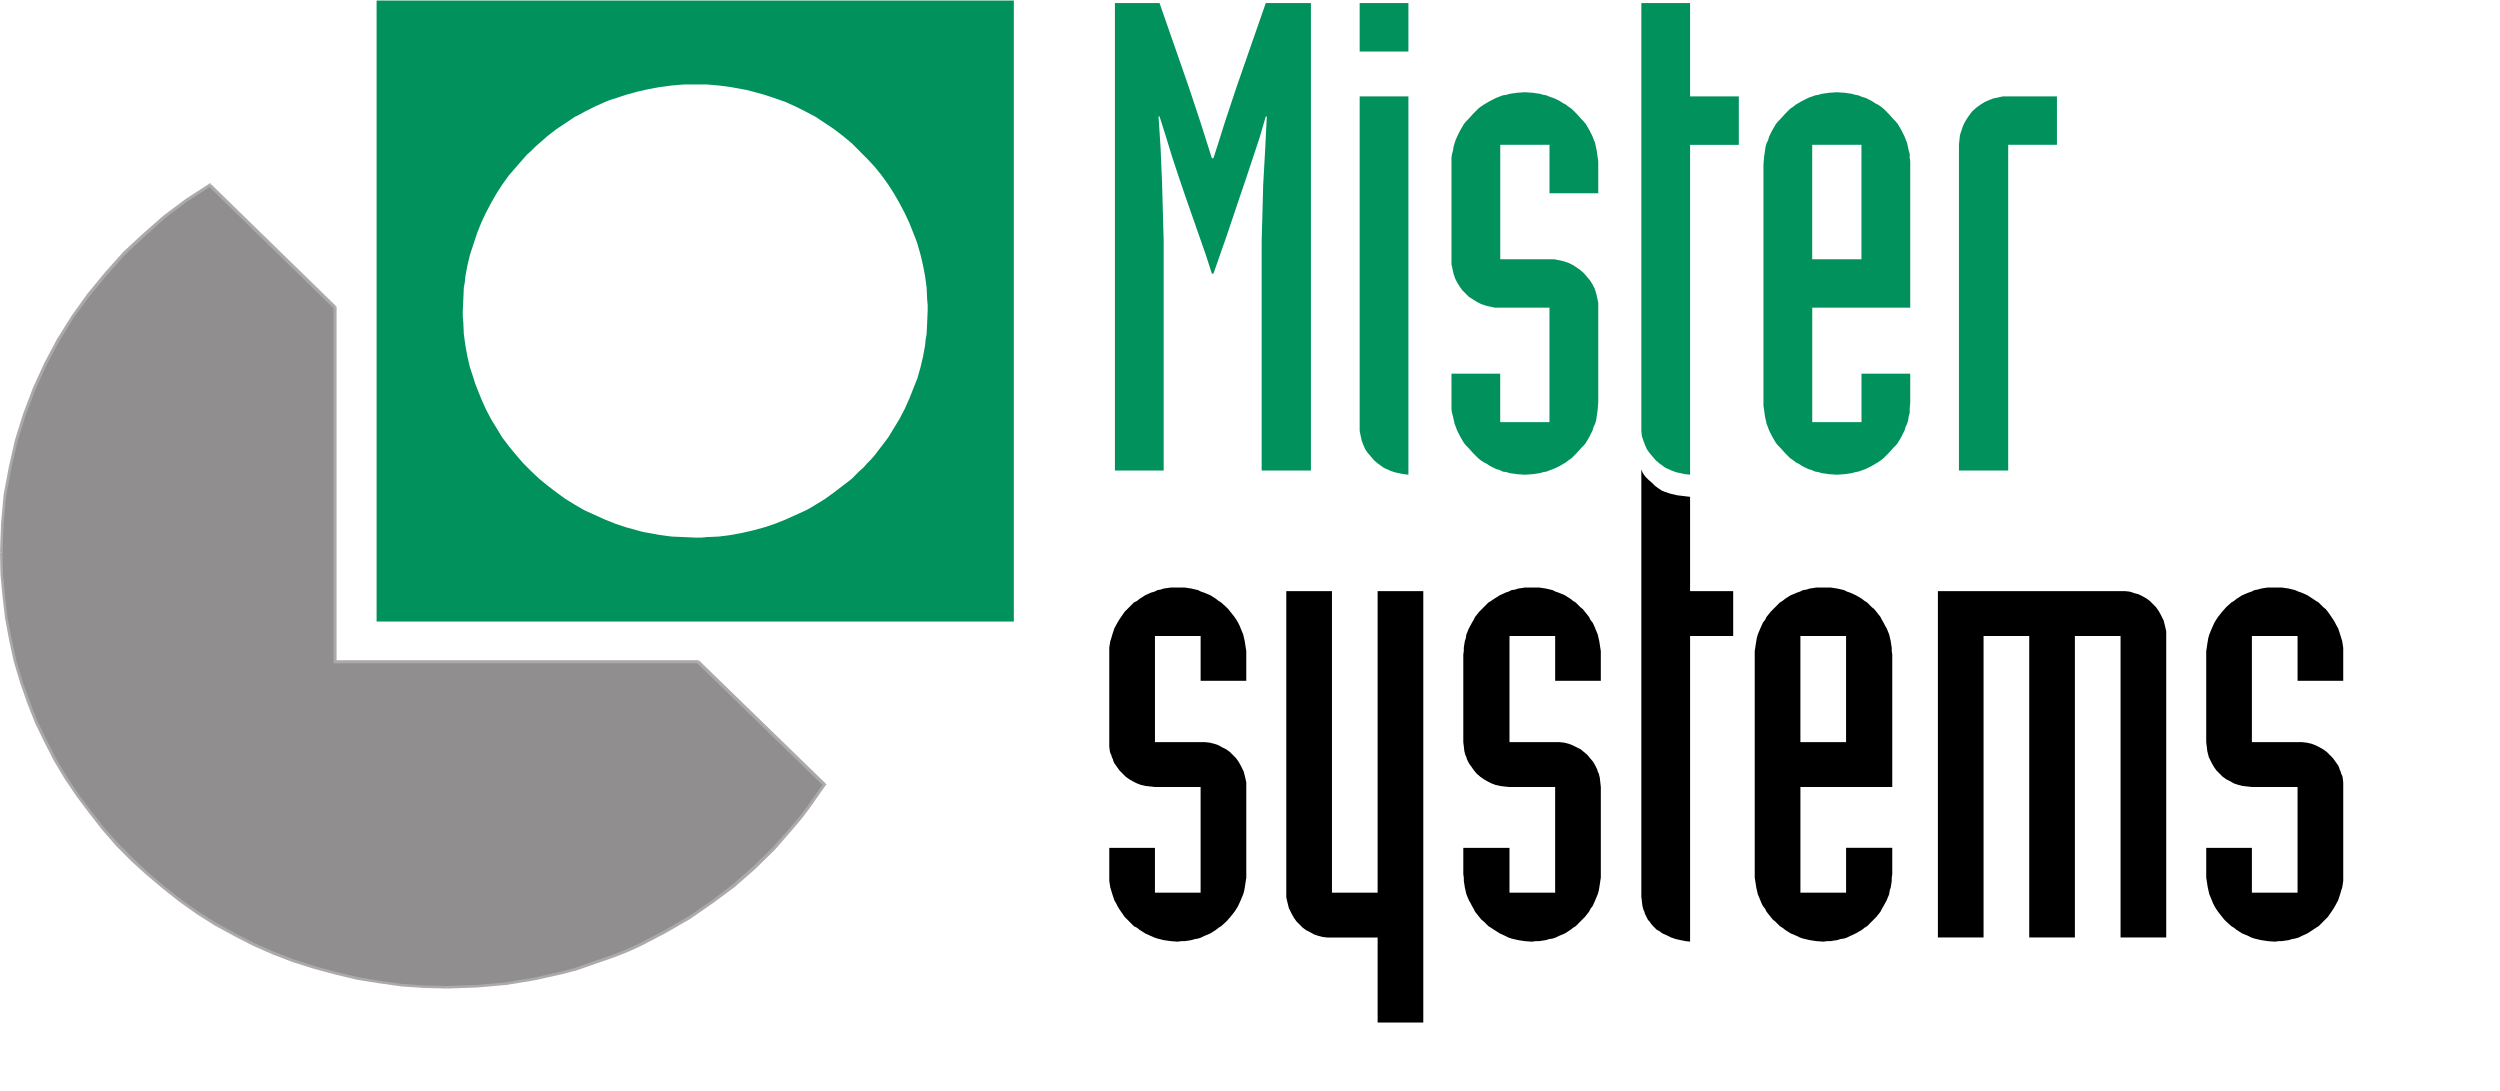 <?xml version="1.0" encoding="UTF-8" standalone="no"?>
<svg
   xmlns:dc="http://purl.org/dc/elements/1.1/"
   xmlns:cc="http://creativecommons.org/ns#"
   xmlns:rdf="http://www.w3.org/1999/02/22-rdf-syntax-ns#"
   xmlns:svg="http://www.w3.org/2000/svg"
   xmlns="http://www.w3.org/2000/svg"
   xmlns:sodipodi="http://sodipodi.sourceforge.net/DTD/sodipodi-0.dtd"
   xmlns:inkscape="http://www.inkscape.org/namespaces/inkscape"
   version="1.0"
   width="202.14mm"
   height="88.19mm"
   id="svg2985"
   inkscape:version="0.48.3.1 r9886"
   sodipodi:docname="Logo_Mister_Systems.eps">
  <sodipodi:namedview
     pagecolor="#ffffff"
     bordercolor="#666666"
     borderopacity="1"
     objecttolerance="10"
     gridtolerance="10"
     guidetolerance="10"
     inkscape:pageopacity="0"
     inkscape:pageshadow="2"
     inkscape:window-width="917"
     inkscape:window-height="670"
     id="namedview3051"
     showgrid="false"
     inkscape:zoom="0.97732047"
     inkscape:cx="358.12204"
     inkscape:cy="156.24213"
     inkscape:window-x="0"
     inkscape:window-y="0"
     inkscape:window-maximized="0"
     inkscape:current-layer="svg2985" />
  <defs
     id="defs2987" />
  <g
     id="g3085">
    <path
       style="fill:#00915d;fill-opacity:1;fill-rule:evenodd;stroke:none"
       d="m 141.43,94.974 0.157,-3.465 0.157,-3.623 0.314,-1.733 0.157,-1.733 0.627,-3.308 0.784,-3.308 1.098,-3.308 1.098,-3.308 1.254,-3.15 1.411,-2.993 1.568,-2.993 1.725,-2.993 1.725,-2.678 2.038,-2.835 1.098,-1.26 1.098,-1.26 1.098,-1.26 1.098,-1.26 1.098,-1.26 1.254,-1.103 1.254,-1.26 1.254,-1.103 1.254,-1.103 1.254,-1.103 2.666,-2.048 2.822,-1.89 2.822,-1.89 1.568,-0.788 1.411,-0.788 3.136,-1.575 3.136,-1.418 1.568,-0.63 1.568,-0.473 3.293,-1.103 1.725,-0.473 1.725,-0.473 3.45,-0.788 1.725,-0.315 1.725,-0.315 3.606,-0.473 3.606,-0.315 1.725,0 1.882,0 3.606,0 3.606,0.315 3.606,0.473 3.45,0.63 1.725,0.315 1.725,0.473 1.725,0.473 1.725,0.473 3.293,1.103 3.136,1.103 3.136,1.418 3.136,1.575 2.979,1.575 2.822,1.89 2.822,1.89 2.666,2.048 2.666,2.205 2.352,2.363 2.352,2.363 2.352,2.52 2.038,2.52 2.038,2.835 1.725,2.678 1.725,2.993 1.568,2.993 1.411,2.993 1.254,3.15 0.627,1.575 0.627,1.733 0.941,3.308 0.784,3.308 0.627,3.308 0.47,3.465 0.157,3.623 0.157,1.733 0,1.733 -0.157,3.623 -0.157,3.465 -0.314,1.733 -0.157,1.733 -0.627,3.465 -0.784,3.308 -0.941,3.308 -1.254,3.15 -1.254,3.15 -1.411,3.15 -1.568,2.993 -1.725,2.835 -1.725,2.835 -2.038,2.678 -1.098,1.418 -0.941,1.26 -1.098,1.26 -1.254,1.26 -1.098,1.26 -1.254,1.103 -1.098,1.103 -1.254,1.26 -1.411,1.103 -1.254,0.945 -2.666,2.048 -2.822,2.048 -2.822,1.733 -1.568,0.945 -1.411,0.788 -3.136,1.418 -3.136,1.418 -1.568,0.63 -1.568,0.63 -3.293,1.103 -1.725,0.473 -1.725,0.473 -3.45,0.788 -1.725,0.315 -1.725,0.315 -3.606,0.472 -3.606,0.158 -1.725,0.158 -1.882,0 -3.606,-0.158 -3.606,-0.158 -3.606,-0.472 -3.45,-0.63 -1.725,-0.315 -1.725,-0.472 -1.725,-0.473 -1.725,-0.473 -3.293,-1.103 -3.136,-1.26 -3.136,-1.418 -3.136,-1.418 -2.979,-1.733 -2.822,-1.733 -2.822,-2.048 -2.666,-2.048 -2.509,-2.048 -2.509,-2.363 -2.352,-2.363 -2.195,-2.52 -2.195,-2.678 -2.038,-2.678 -1.725,-2.835 -1.725,-2.835 -1.568,-2.993 -1.411,-3.15 -1.254,-3.15 -0.627,-1.575 -0.47,-1.575 -1.098,-3.308 -0.784,-3.308 -0.627,-3.465 -0.47,-3.465 -0.157,-3.465 -0.157,-1.733 0,-1.89 z m -26.342,-94.816 97.37,0 97.37,0 0,94.816 0,94.974 -97.37,0 -97.37,0 0,-94.974 0,-94.816 z"
       id="path2991"
       inkscape:connector-curvature="0" />
    <path
       style="fill:#908e8e;fill-opacity:1;fill-rule:evenodd;stroke:none"
       d="m 251.971,239.718 -2.352,3.465 -2.509,3.465 -2.509,3.308 -2.509,3.15 -2.822,3.15 -2.822,2.993 -2.822,2.993 -3.136,2.835 -2.979,2.835 -3.293,2.678 -3.293,2.678 -1.568,1.26 -1.725,1.103 -3.45,2.52 -3.45,2.205 -3.606,2.205 -3.606,2.048 -3.763,2.048 -3.92,1.89 -3.763,1.733 -3.92,1.575 -4.077,1.575 -4.077,1.418 -4.077,1.26 -4.077,1.103 -4.233,0.945 -4.39,0.945 -4.233,0.788 -4.39,0.63 -4.39,0.473 -4.39,0.315 -4.547,0.315 -4.547,0 -3.45,0 -3.606,-0.158 -3.45,-0.158 -3.45,-0.315 -6.742,-0.945 -3.45,-0.472 -3.293,-0.63 -3.293,-0.63 -3.293,-0.788 -3.293,-0.945 -3.136,-0.945 -3.293,-0.945 -3.136,-1.103 -3.136,-1.103 -2.979,-1.26 -3.136,-1.26 -2.979,-1.418 -5.801,-2.993 -2.822,-1.575 -2.979,-1.575 -2.666,-1.733 -2.822,-1.733 -2.666,-1.733 -2.666,-1.89 -2.509,-2.048 -2.666,-1.89 -2.509,-2.048 -2.352,-2.205 -2.352,-2.205 -2.352,-2.205 -2.352,-2.205 -2.195,-2.363 -2.195,-2.363 -2.038,-2.52 -2.195,-2.363 -1.882,-2.678 -2.038,-2.52 -1.725,-2.678 -1.882,-2.678 -1.725,-2.678 -1.725,-2.678 -1.568,-2.835 -1.568,-2.835 -1.411,-2.835 -1.411,-2.993 -1.411,-2.993 -1.254,-2.993 -1.098,-2.993 -1.098,-3.15 -1.098,-2.993 -0.941,-3.15 -0.784,-3.15 -0.941,-3.308 -0.627,-3.15 -0.627,-3.308 -0.627,-3.308 -0.47,-3.308 -0.314,-3.308 -0.314,-3.308 -0.314,-3.465 -0.157,-3.308 0,-3.465 0.157,-4.41 0.157,-4.41 0.314,-4.253 0.627,-4.41 0.627,-4.253 0.784,-4.095 0.941,-4.253 0.47,-2.048 0.47,-2.048 0.627,-2.048 0.627,-2.048 1.254,-3.938 1.411,-3.938 1.568,-3.938 1.725,-3.78 1.725,-3.78 2.038,-3.78 1.882,-3.623 2.195,-3.465 2.195,-3.623 2.509,-3.308 2.352,-3.465 1.254,-1.575 1.411,-1.575 2.666,-3.308 2.666,-2.993 2.979,-3.15 2.822,-2.835 1.568,-1.418 1.568,-1.418 3.136,-2.835 3.136,-2.678 3.45,-2.52 3.293,-2.363 3.45,-2.363 1.882,-1.26 1.725,-1.103 38.258,37.328 0,108.361 111.012,0 38.572,37.486 z"
       id="path2993"
       inkscape:connector-curvature="0" />
    <path
       style="fill:#aba9a9;fill-opacity:1;fill-rule:nonzero;stroke:none"
       d="m 252.285,240.033 -4.861,6.93 -2.509,3.308 -2.666,3.15 -5.488,6.3 -5.958,5.828 -6.272,5.513 -6.585,4.883 -7.056,4.883 -7.369,4.253 -7.526,3.938 -3.763,1.733 -3.92,1.575 -8.153,2.835 -4.077,1.418 -4.234,1.103 -8.467,1.89 -8.624,1.418 -9.094,0.788 -8.937,0.315 0,-0.788 8.937,-0.315 8.781,-0.788 8.624,-1.418 8.467,-1.89 4.077,-1.103 4.077,-1.418 8.153,-2.835 3.92,-1.575 3.763,-1.733 7.526,-3.938 7.369,-4.253 6.899,-4.725 6.585,-5.04 6.272,-5.513 5.958,-5.828 5.331,-5.985 2.666,-3.15 2.509,-3.308 4.861,-6.93 z"
       id="path2995"
       inkscape:connector-curvature="0" />
    <path
       style="fill:#aba9a9;fill-opacity:1;fill-rule:nonzero;stroke:none"
       d="m 136.726,302.089 -7.056,-0.158 -6.899,-0.473 -6.742,-0.945 -6.899,-1.103 -6.585,-1.575 -6.429,-1.733 -6.585,-2.048 -6.115,-2.363 -6.115,-2.678 -5.801,-2.993 -5.801,-3.15 -5.488,-3.465 -5.331,-3.78 -5.174,-4.095 -4.861,-4.095 -4.704,-4.253 -4.547,-4.568 -4.39,-5.04 -3.92,-5.04 -3.92,-5.198 -3.606,-5.355 -3.293,-5.513 -2.979,-5.828 -2.822,-5.828 L 8.31,214.833 6.115,208.533 4.233,202.233 2.822,195.775 1.568,189.003 0.784,182.387 0.47,179.08 0.157,175.615 0,168.842 l 0.784,0 0.157,6.773 0.314,3.465 0.314,3.308 0.784,6.615 1.254,6.458 1.411,6.458 1.882,6.3 2.195,6.143 2.352,5.985 2.822,5.828 2.979,5.828 3.293,5.513 3.45,5.198 3.92,5.198 3.92,5.04 4.39,4.883 4.547,4.568 4.704,4.41 4.861,4.095 5.174,4.095 5.174,3.623 5.488,3.465 5.801,3.15 5.801,2.993 6.115,2.678 6.115,2.363 6.429,2.048 6.429,1.733 6.585,1.575 6.585,1.103 6.742,0.945 6.899,0.473 7.056,0.158 z"
       id="path2997"
       inkscape:connector-curvature="0" />
    <path
       style="fill:#aba9a9;fill-opacity:1;fill-rule:nonzero;stroke:none"
       d="m 136.726,302.089 0,-0.788 0,0.788 z"
       id="path2999"
       inkscape:connector-curvature="0" />
    <path
       style="fill:#aba9a9;fill-opacity:1;fill-rule:nonzero;stroke:none"
       d="m 0,168.842 0.314,-8.82 0.784,-8.82 1.568,-8.348 1.882,-8.348 2.509,-8.033 2.979,-7.875 3.45,-7.56 3.92,-7.403 4.547,-7.245 4.861,-6.773 5.331,-6.458 5.488,-6.143 6.115,-5.67 6.272,-5.513 6.742,-5.04 7.056,-4.568 0.47,0.788 -7.056,4.568 -6.742,5.04 -6.115,5.513 -6.115,5.67 -5.488,6.143 -5.331,6.458 -4.861,6.615 -4.39,7.088 -3.92,7.403 -3.45,7.56 -2.979,7.875 -2.509,8.033 -1.882,8.19 -1.568,8.348 -0.784,8.505 -0.314,8.82 z"
       id="path3001"
       inkscape:connector-curvature="0" />
    <path
       style="fill:#aba9a9;fill-opacity:1;fill-rule:nonzero;stroke:none"
       d="m 0,168.842 0.784,0 L 0,168.842 z"
       id="path3003"
       inkscape:connector-curvature="0" />
    <path
       style="fill:#aba9a9;fill-opacity:1;fill-rule:nonzero;stroke:none"
       d="m 64.443,56.228 -0.627,0.788 38.258,37.328 0.627,-0.788 -38.258,-37.328 z"
       id="path3005"
       inkscape:connector-curvature="0" />
    <path
       style="fill:#aba9a9;fill-opacity:1;fill-rule:nonzero;stroke:none"
       d="m 63.816,56.228 0.314,-0.315 0.314,0.315 -0.627,0.788 0.47,0 -0.47,-0.788 z"
       id="path3007"
       inkscape:connector-curvature="0" />
    <path
       style="fill:#aba9a9;fill-opacity:1;fill-rule:nonzero;stroke:none"
       d="m 101.917,93.871 0.941,0 0,108.361 -0.941,0 z"
       id="path3009"
       inkscape:connector-curvature="0" />
    <path
       style="fill:#aba9a9;fill-opacity:1;fill-rule:nonzero;stroke:none"
       d="m 102.701,93.556 0.157,0.158 0,0.158 -0.941,0 0.157,0.473 0.627,-0.788 z"
       id="path3011"
       inkscape:connector-curvature="0" />
    <path
       style="fill:#aba9a9;fill-opacity:1;fill-rule:nonzero;stroke:none"
       d="m 102.388,201.76 111.012,0 0,0.945 -111.012,0 z"
       id="path3013"
       inkscape:connector-curvature="0" />
    <path
       style="fill:#aba9a9;fill-opacity:1;fill-rule:nonzero;stroke:none"
       d="m 101.917,202.233 0,0.473 0.47,0 0,-0.945 0.47,0.472 -0.941,0 z"
       id="path3015"
       inkscape:connector-curvature="0" />
    <path
       style="fill:#aba9a9;fill-opacity:1;fill-rule:nonzero;stroke:none"
       d="m 213.713,201.918 -0.627,0.788 38.572,37.486 0.627,-0.788 -38.572,-37.486 z"
       id="path3017"
       inkscape:connector-curvature="0" />
    <path
       style="fill:#aba9a9;fill-opacity:1;fill-rule:nonzero;stroke:none"
       d="m 213.399,201.76 0.157,0 0.157,0.158 -0.627,0.788 0.314,0 0,-0.945 z"
       id="path3019"
       inkscape:connector-curvature="0" />
    <path
       style="fill:#aba9a9;fill-opacity:1;fill-rule:nonzero;stroke:none"
       d="m 252.285,239.403 0.314,0.315 -0.314,0.315 -0.784,-0.473 0.157,0.63 0.627,-0.788 z"
       id="path3021"
       inkscape:connector-curvature="0" />
    <path
       style="fill:#000000;fill-opacity:1;fill-rule:evenodd;stroke:none"
       d="m 366.903,208.06 13.955,0 0,-8.033 0,-1.103 -0.157,-0.945 -0.314,-2.048 -0.47,-2.048 -0.784,-1.89 -0.314,-0.788 -0.47,-0.945 -0.47,-0.788 -0.627,-0.945 -1.254,-1.575 -0.627,-0.788 -0.627,-0.63 -1.568,-1.418 -0.784,-0.473 -0.784,-0.63 -1.725,-1.103 -1.882,-0.788 -0.941,-0.315 -0.941,-0.473 -2.038,-0.472 -2.038,-0.315 -2.195,0 -1.098,0 -0.941,0 -1.098,0.158 -1.098,0.158 -0.941,0.315 -0.941,0.158 -0.941,0.473 -1.098,0.315 -1.725,0.788 -1.725,1.103 -0.784,0.63 -0.941,0.473 -1.411,1.418 -1.411,1.418 -1.098,1.575 -0.627,0.945 -0.47,0.788 -0.941,1.733 -0.627,1.89 -0.314,1.103 -0.314,0.945 -0.157,0.945 -0.157,1.103 0,0.945 0,1.103 0,26.775 0,1.26 0.157,1.418 0.157,0.63 0.314,0.63 0.157,0.63 0.314,0.63 0.157,0.63 0.314,0.63 0.784,1.103 0.784,1.103 0.941,0.945 0.941,0.945 1.098,0.788 1.098,0.63 1.254,0.63 1.254,0.472 1.411,0.315 1.411,0.158 1.411,0.158 13.955,0 0,32.288 -13.955,0 0,-13.703 -13.955,0 0,8.033 0,1.103 0,0.945 0.314,2.048 0.627,2.048 0.627,1.89 0.47,0.788 0.47,0.945 0.47,0.788 0.627,0.945 1.098,1.575 0.784,0.788 0.627,0.63 1.411,1.418 0.941,0.473 0.784,0.63 1.725,1.103 1.725,0.788 1.098,0.473 0.941,0.315 1.882,0.473 2.195,0.315 2.038,0.158 1.098,-0.158 1.098,0 1.098,-0.158 0.941,-0.158 1.098,-0.315 0.941,-0.158 0.941,-0.315 0.941,-0.473 1.882,-0.788 1.725,-1.103 0.784,-0.63 0.784,-0.473 1.568,-1.418 1.254,-1.418 1.254,-1.575 0.627,-0.945 0.47,-0.788 0.784,-1.733 0.784,-1.89 0.314,-1.103 0.157,-0.945 0.157,-0.945 0.157,-1.103 0.157,-0.945 0,-1.103 0,-26.618 0,-1.418 -0.314,-1.418 -0.157,-0.63 -0.157,-0.63 -0.157,-0.63 -0.314,-0.63 -0.314,-0.63 -0.314,-0.63 -0.627,-1.103 -0.784,-1.103 -0.941,-0.945 -0.941,-0.945 -1.098,-0.788 -1.254,-0.63 -1.098,-0.63 -1.411,-0.473 -1.254,-0.315 -1.411,-0.158 -1.411,0 -13.955,0 0,-32.445 13.955,0 0,13.703 z"
       id="path3023"
       inkscape:connector-curvature="0" />
    <path
       style="fill:#000000;fill-opacity:1;fill-rule:evenodd;stroke:none"
       d="m 434.952,180.655 -13.955,0 0,92.139 -13.955,0 0,-92.139 -13.955,0 0,92.139 0,1.418 0.314,1.418 0.157,0.63 0.157,0.63 0.157,0.63 0.314,0.63 0.314,0.63 0.314,0.63 0.627,1.103 0.784,1.103 0.941,0.945 0.941,0.945 1.098,0.788 1.254,0.63 1.098,0.63 1.411,0.472 1.254,0.315 1.411,0.158 1.411,0 13.955,0 0,25.988 13.955,0 0,-65.993 0,-65.836 z"
       id="path3025"
       inkscape:connector-curvature="0" />
    <path
       style="fill:#000000;fill-opacity:1;fill-rule:evenodd;stroke:none"
       d="m 475.249,208.06 13.955,0 0,-8.033 0,-1.103 -0.157,-0.945 -0.314,-2.048 -0.47,-2.048 -0.784,-1.89 -0.314,-0.788 -0.47,-0.945 -0.627,-0.788 -0.47,-0.945 -1.254,-1.575 -0.627,-0.788 -0.784,-0.63 -1.411,-1.418 -0.784,-0.473 -0.784,-0.63 -1.725,-1.103 -1.882,-0.788 -0.941,-0.315 -0.941,-0.473 -2.038,-0.472 -2.038,-0.315 -2.195,0 -1.098,0 -1.098,0 -0.941,0.158 -1.098,0.158 -0.941,0.315 -1.098,0.158 -0.941,0.473 -0.941,0.315 -1.725,0.788 -1.725,1.103 -0.941,0.63 -0.784,0.473 -1.411,1.418 -1.411,1.418 -1.254,1.575 -0.47,0.945 -0.47,0.788 -0.941,1.733 -0.784,1.89 -0.157,1.103 -0.314,0.945 -0.157,0.945 -0.157,1.103 0,0.945 -0.157,1.103 0,26.775 0.157,1.26 0.157,1.418 0.157,0.63 0.157,0.63 0.314,0.63 0.157,0.63 0.314,0.63 0.314,0.63 0.784,1.103 0.784,1.103 0.784,0.945 1.098,0.945 1.098,0.788 1.098,0.63 1.254,0.63 1.254,0.472 1.411,0.315 1.254,0.158 1.568,0.158 13.955,0 0,32.288 -13.955,0 0,-13.703 -14.112,0 0,8.033 0.157,1.103 0,0.945 0.314,2.048 0.47,2.048 0.784,1.89 0.47,0.788 0.47,0.945 0.47,0.788 0.47,0.945 1.254,1.575 0.627,0.788 0.784,0.63 1.411,1.418 0.784,0.473 0.941,0.63 1.725,1.103 1.725,0.788 0.941,0.473 0.941,0.315 2.038,0.473 2.038,0.315 2.195,0.158 1.098,-0.158 1.098,0 0.941,-0.158 1.098,-0.158 0.941,-0.315 1.098,-0.158 0.941,-0.315 0.941,-0.473 1.882,-0.788 1.725,-1.103 0.784,-0.63 0.784,-0.473 1.411,-1.418 1.411,-1.418 1.254,-1.575 0.47,-0.945 0.627,-0.788 0.784,-1.733 0.784,-1.89 0.314,-1.103 0.157,-0.945 0.157,-0.945 0.157,-1.103 0.157,-0.945 0,-1.103 0,-26.618 -0.157,-1.418 -0.157,-1.418 -0.157,-0.63 -0.157,-0.63 -0.314,-0.63 -0.157,-0.63 -0.314,-0.63 -0.314,-0.63 -0.627,-1.103 -0.941,-1.103 -0.784,-0.945 -1.098,-0.945 -0.941,-0.788 -1.254,-0.63 -1.254,-0.63 -1.254,-0.473 -1.254,-0.315 -1.411,-0.158 -1.411,0 -13.955,0 0,-32.445 13.955,0 0,13.703 z"
       id="path3027"
       inkscape:connector-curvature="0" />
    <path
       style="fill:#000000;fill-opacity:1;fill-rule:evenodd;stroke:none"
       d="m 529.657,180.655 0,13.703 -13.171,0 0,93.399 -1.411,-0.158 -1.568,-0.315 -1.411,-0.315 -1.411,-0.473 -1.254,-0.63 -1.411,-0.63 -1.098,-0.788 -0.627,-0.315 -0.47,-0.473 -0.941,-0.945 -0.47,-0.63 -0.314,-0.473 -0.47,-0.472 -0.314,-0.63 -0.314,-0.63 -0.314,-0.63 -0.157,-0.63 -0.314,-0.63 -0.314,-1.26 -0.157,-1.418 -0.157,-1.26 0,-65.363 0,-65.206 0.47,1.103 0.784,1.103 0.47,0.473 0.47,0.473 1.098,0.945 0.941,0.945 1.098,0.788 0.941,0.63 0.784,0.315 0.941,0.315 0.941,0.315 2.038,0.473 3.92,0.473 0,28.823 13.171,0 z"
       id="path3029"
       inkscape:connector-curvature="0" />
    <path
       style="fill:#000000;fill-opacity:1;fill-rule:evenodd;stroke:none"
       d="m 550.197,194.358 13.955,0 0,32.445 -13.955,0 0,-32.445 z m -13.955,72.766 0,1.103 0.157,0.945 0.314,2.048 0.47,2.048 0.784,1.89 0.314,0.788 0.47,0.945 0.627,0.788 0.47,0.945 1.254,1.575 0.627,0.788 0.784,0.63 1.411,1.418 0.784,0.473 0.784,0.63 1.725,1.103 1.882,0.788 0.941,0.473 0.941,0.315 2.038,0.473 2.038,0.315 2.195,0.158 1.098,-0.158 1.098,0 0.941,-0.158 1.098,-0.158 0.941,-0.315 1.098,-0.158 0.941,-0.315 0.941,-0.473 1.725,-0.788 1.882,-1.103 0.784,-0.63 0.784,-0.473 1.411,-1.418 1.411,-1.418 1.254,-1.575 0.47,-0.945 0.47,-0.788 0.941,-1.733 0.784,-1.89 0.157,-1.103 0.314,-0.945 0.157,-0.945 0.157,-1.103 0,-0.945 0.157,-1.103 0,-8.033 -14.112,0 0,13.703 -13.955,0 0,-32.288 28.066,0 0,-40.478 -0.157,-1.103 0,-0.945 -0.314,-2.048 -0.47,-2.048 -0.784,-1.89 -0.47,-0.788 -0.47,-0.945 -0.47,-0.788 -0.47,-0.945 -1.254,-1.575 -0.627,-0.788 -0.784,-0.63 -1.411,-1.418 -0.784,-0.473 -0.784,-0.63 -1.882,-1.103 -1.725,-0.788 -0.941,-0.315 -0.941,-0.473 -2.038,-0.472 -2.038,-0.315 -2.195,0 -1.098,0 -1.098,0 -0.941,0.158 -1.098,0.158 -0.941,0.315 -1.098,0.158 -0.941,0.473 -0.941,0.315 -1.882,0.788 -1.725,1.103 -0.784,0.63 -0.784,0.473 -1.411,1.418 -1.411,1.418 -1.254,1.575 -0.47,0.945 -0.627,0.788 -0.784,1.733 -0.784,1.89 -0.314,1.103 -0.157,0.945 -0.157,0.945 -0.157,1.103 -0.157,0.945 0,1.103 0,67.096 z"
       id="path3031"
       inkscape:connector-curvature="0" />
    <path
       style="fill:#000000;fill-opacity:1;fill-rule:evenodd;stroke:none"
       d="m 592.218,286.496 13.955,0 0,-92.139 13.955,0 0,92.139 13.955,0 0,-92.139 13.955,0 0,92.139 13.955,0 0,-92.139 0,-1.418 -0.314,-1.418 -0.157,-0.63 -0.157,-0.63 -0.157,-0.63 -0.314,-0.63 -0.314,-0.63 -0.314,-0.63 -0.627,-1.103 -0.784,-1.103 -0.941,-0.945 -0.941,-0.945 -1.098,-0.788 -1.098,-0.63 -1.254,-0.63 -1.254,-0.315 -1.411,-0.473 -1.411,-0.158 -1.411,0 -55.819,0 0,105.841 z"
       id="path3033"
       inkscape:connector-curvature="0" />
    <path
       style="fill:#000000;fill-opacity:1;fill-rule:evenodd;stroke:none"
       d="m 702.132,208.06 13.955,0 0,-8.033 0,-1.103 0,-0.945 -0.314,-2.048 -0.627,-2.048 -0.627,-1.89 -0.47,-0.788 -0.47,-0.945 -0.47,-0.788 -0.627,-0.945 -1.098,-1.575 -0.627,-0.788 -0.784,-0.63 -1.411,-1.418 -0.784,-0.473 -0.941,-0.63 -1.725,-1.103 -1.725,-0.788 -0.941,-0.315 -1.098,-0.473 -1.882,-0.472 -2.195,-0.315 -2.038,0 -1.098,0 -1.098,0 -1.098,0.158 -0.941,0.158 -1.098,0.315 -0.941,0.158 -0.941,0.473 -0.941,0.315 -1.882,0.788 -1.725,1.103 -0.784,0.63 -0.784,0.473 -1.568,1.418 -1.254,1.418 -1.254,1.575 -0.627,0.945 -0.47,0.788 -0.784,1.733 -0.784,1.89 -0.314,1.103 -0.157,0.945 -0.157,0.945 -0.157,1.103 -0.157,0.945 0,1.103 0,26.775 0.157,1.26 0.157,1.418 0.157,0.63 0.157,0.63 0.157,0.63 0.314,0.63 0.314,0.63 0.314,0.63 0.627,1.103 0.784,1.103 0.941,0.945 0.941,0.945 1.098,0.788 1.254,0.63 1.098,0.63 1.411,0.472 1.254,0.315 1.411,0.158 1.411,0.158 13.955,0 0,32.288 -13.955,0 0,-13.703 -13.955,0 0,8.033 0,1.103 0.157,0.945 0.314,2.048 0.47,2.048 0.784,1.89 0.314,0.788 0.47,0.945 0.47,0.788 0.627,0.945 1.254,1.575 0.627,0.788 0.627,0.63 1.568,1.418 0.784,0.473 0.784,0.63 1.725,1.103 1.882,0.788 0.941,0.473 0.941,0.315 2.038,0.473 2.038,0.315 2.195,0.158 1.098,-0.158 0.941,0 1.098,-0.158 1.098,-0.158 0.941,-0.315 0.941,-0.158 1.098,-0.315 0.941,-0.473 1.725,-0.788 1.725,-1.103 0.941,-0.63 0.784,-0.473 1.411,-1.418 1.411,-1.418 1.098,-1.575 0.627,-0.945 0.47,-0.788 0.941,-1.733 0.627,-1.89 0.314,-1.103 0.314,-0.945 0.157,-0.945 0.157,-1.103 0,-0.945 0,-1.103 0,-26.618 0,-1.418 -0.157,-1.418 -0.157,-0.63 -0.314,-0.63 -0.157,-0.63 -0.314,-0.63 -0.157,-0.63 -0.314,-0.63 -0.784,-1.103 -0.784,-1.103 -0.941,-0.945 -0.941,-0.945 -1.098,-0.788 -1.098,-0.63 -1.254,-0.63 -1.254,-0.473 -1.411,-0.315 -1.411,-0.158 -1.411,0 -13.955,0 0,-32.445 13.955,0 0,13.703 z"
       id="path3035"
       inkscape:connector-curvature="0" />
    <path
       style="fill:#00915d;fill-opacity:1;fill-rule:evenodd;stroke:none"
       d="m 340.718,143.799 14.896,0 0,-65.206 0,-5.04 -0.157,-5.513 -0.314,-11.655 -0.47,-11.183 -0.627,-9.608 0.314,0 2.038,6.458 1.882,6.143 2.038,6.143 2.038,5.985 4.077,11.655 2.038,5.828 1.882,5.828 0.47,0 4.077,-11.655 3.92,-11.655 2.038,-5.985 2.038,-6.143 2.038,-6.143 1.882,-6.458 0.314,0 -0.47,9.608 -0.627,11.183 -0.314,11.655 -0.157,5.513 0,5.04 0,65.206 15.052,0 0,-71.506 0,-71.348 -13.798,0 -8.937,25.673 -3.606,10.868 -1.725,5.513 -1.725,5.355 -0.47,0 -3.45,-10.868 -3.606,-10.868 -8.937,-25.673 -13.641,0 0,71.348 0,71.506 z"
       id="path3037"
       inkscape:connector-curvature="0" />
    <path
       style="fill:#00915d;fill-opacity:1;fill-rule:evenodd;stroke:none"
       d="m 430.405,29.453 -14.896,0 0,100.801 0,1.418 0.314,1.575 0.314,1.418 0.47,1.26 0.627,1.418 0.784,1.103 0.941,1.103 0.941,1.103 1.098,0.945 1.098,0.788 0.627,0.472 0.627,0.315 1.411,0.63 1.254,0.472 1.411,0.315 1.568,0.315 1.411,0.158 0,-115.607 z m 0,-28.508 -14.896,0 0,14.805 14.896,0 0,-14.805 z"
       id="path3039"
       inkscape:connector-curvature="0" />
    <path
       style="fill:#00915d;fill-opacity:1;fill-rule:evenodd;stroke:none"
       d="m 473.524,59.063 14.896,0 0,-8.663 0,-1.103 -0.157,-1.103 -0.157,-1.103 -0.157,-1.103 -0.47,-2.205 -0.784,-2.048 -0.47,-0.945 -0.47,-0.945 -1.098,-1.89 -0.627,-0.788 -0.784,-0.788 -1.411,-1.575 -0.784,-0.788 -0.784,-0.788 -0.941,-0.63 -0.784,-0.63 -0.941,-0.473 -0.941,-0.63 -0.941,-0.473 -1.098,-0.473 -0.941,-0.315 -1.098,-0.473 -0.941,-0.158 -1.098,-0.315 -1.098,-0.158 -1.098,-0.158 -2.352,-0.158 -2.352,0.158 -2.195,0.315 -1.098,0.315 -1.098,0.158 -2.038,0.788 -0.941,0.473 -0.941,0.473 -1.882,1.103 -0.941,0.63 -0.784,0.63 -1.568,1.575 -1.411,1.575 -0.784,0.788 -0.627,0.788 -1.098,1.89 -0.47,0.945 -0.47,0.945 -0.47,1.103 -0.314,0.945 -0.314,1.103 -0.157,1.103 -0.314,1.103 -0.157,1.103 0,2.205 0,28.823 0,1.575 0.157,0.63 0.157,0.788 0.314,1.418 0.47,1.418 0.627,1.26 0.784,1.26 0.784,1.103 1.098,1.103 0.941,0.945 1.254,0.788 1.254,0.788 1.254,0.63 1.411,0.473 0.627,0.158 0.784,0.158 1.411,0.315 1.568,0 15.052,0 0,34.965 -15.052,0 0,-14.805 -14.896,0 0,8.663 0,1.103 0,1.103 0.157,1.103 0.314,1.103 0.47,2.205 0.784,2.048 0.47,0.945 0.47,0.945 1.098,1.89 0.627,0.788 0.784,0.788 1.411,1.575 0.784,0.788 0.784,0.788 0.784,0.63 0.941,0.63 0.941,0.473 0.941,0.63 0.941,0.472 0.941,0.473 1.098,0.315 0.941,0.473 1.098,0.158 1.098,0.315 1.098,0.158 1.098,0.158 2.352,0.158 2.352,-0.158 2.195,-0.315 1.098,-0.315 0.941,-0.158 2.038,-0.788 1.098,-0.473 0.941,-0.472 1.882,-1.103 0.784,-0.63 0.941,-0.63 1.568,-1.575 1.411,-1.575 0.784,-0.788 0.627,-0.788 1.098,-1.89 0.47,-0.945 0.47,-0.945 0.314,-1.103 0.47,-0.945 0.314,-1.103 0.157,-1.103 0.157,-1.103 0.157,-1.103 0.157,-2.205 0,-28.823 0,-1.575 -0.157,-0.63 -0.157,-0.788 -0.314,-1.418 -0.47,-1.418 -0.627,-1.26 -0.784,-1.26 -0.941,-1.103 -0.941,-1.103 -1.098,-0.945 -1.098,-0.788 -1.254,-0.788 -1.254,-0.63 -1.411,-0.473 -0.627,-0.158 -0.784,-0.158 -1.568,-0.315 -1.411,0 -15.052,0 0,-34.965 15.052,0 0,14.805 z"
       id="path3041"
       inkscape:connector-curvature="0" />
    <path
       style="fill:#00915d;fill-opacity:1;fill-rule:evenodd;stroke:none"
       d="m 531.382,29.453 -14.896,0 0,-28.508 -14.896,0 0,64.576 0,64.733 0,1.418 0.157,1.575 0.47,1.418 0.47,1.26 0.627,1.418 0.784,1.103 0.941,1.103 0.941,1.103 1.098,0.945 1.098,0.788 0.627,0.472 0.627,0.315 1.411,0.63 1.254,0.472 1.411,0.315 1.411,0.315 1.568,0.158 0,-100.801 14.896,0 0,-14.805 z"
       id="path3043"
       inkscape:connector-curvature="0" />
    <path
       style="fill:#00915d;fill-opacity:1;fill-rule:evenodd;stroke:none"
       d="m 553.803,44.258 15.052,0 0,34.965 -15.052,0 0,-34.965 z m -14.896,78.594 0,1.103 0.157,1.103 0.157,1.103 0.157,1.103 0.47,2.205 0.784,2.048 0.47,0.945 0.47,0.945 1.098,1.89 0.627,0.788 0.784,0.788 1.411,1.575 0.784,0.788 0.784,0.788 0.941,0.63 0.784,0.63 0.941,0.473 0.941,0.63 0.941,0.472 0.941,0.473 1.098,0.315 1.098,0.473 0.941,0.158 1.098,0.315 1.098,0.158 1.098,0.158 2.352,0.158 2.352,-0.158 2.195,-0.315 1.098,-0.315 0.941,-0.158 2.195,-0.788 0.941,-0.473 0.941,-0.472 1.882,-1.103 0.941,-0.63 0.784,-0.63 1.568,-1.575 1.411,-1.575 0.784,-0.788 0.627,-0.788 1.098,-1.89 0.47,-0.945 0.47,-0.945 0.314,-1.103 0.47,-0.945 0.314,-1.103 0.157,-1.103 0.314,-1.103 0,-1.103 0.157,-2.205 0,-8.663 -14.896,0 0,14.805 -15.052,0 0,-34.965 29.948,0 0,-43.628 0,-1.103 -0.157,-1.103 0,-1.103 -0.314,-1.103 -0.47,-2.205 -0.784,-2.048 -0.47,-0.945 -0.47,-0.945 -1.098,-1.89 -0.627,-0.788 -0.784,-0.788 -1.411,-1.575 -0.784,-0.788 -0.784,-0.788 -0.784,-0.63 -0.941,-0.63 -0.941,-0.473 -0.941,-0.63 -0.941,-0.473 -0.941,-0.473 -1.098,-0.315 -1.098,-0.473 -0.941,-0.158 -1.098,-0.315 -1.098,-0.158 -1.098,-0.158 -2.352,-0.158 -2.352,0.158 -2.195,0.315 -1.098,0.315 -0.941,0.158 -2.195,0.788 -0.941,0.473 -0.941,0.473 -1.882,1.103 -0.784,0.63 -0.941,0.63 -1.568,1.575 -1.411,1.575 -0.784,0.788 -0.627,0.788 -1.098,1.89 -0.47,0.945 -0.47,0.945 -0.314,1.103 -0.47,0.945 -0.314,1.103 -0.157,1.103 -0.157,1.103 -0.157,1.103 -0.157,2.205 0,72.451 z"
       id="path3045"
       inkscape:connector-curvature="0" />
    <path
       style="fill:#00915d;fill-opacity:1;fill-rule:evenodd;stroke:none"
       d="m 598.647,143.799 15.052,0 0,-99.541 14.896,0 0,-14.805 -14.896,0 -1.568,0 -0.784,0.158 -0.627,0.158 -1.568,0.315 -1.254,0.473 -1.411,0.63 -1.254,0.788 -1.098,0.788 -1.098,0.945 -0.47,0.473 -0.47,0.63 -0.784,1.103 -0.784,1.26 -0.627,1.26 -0.47,1.418 -0.47,1.418 -0.157,1.418 -0.157,1.575 0,99.541 z"
       id="path3047"
       inkscape:connector-curvature="0" />
  </g>
</svg>
